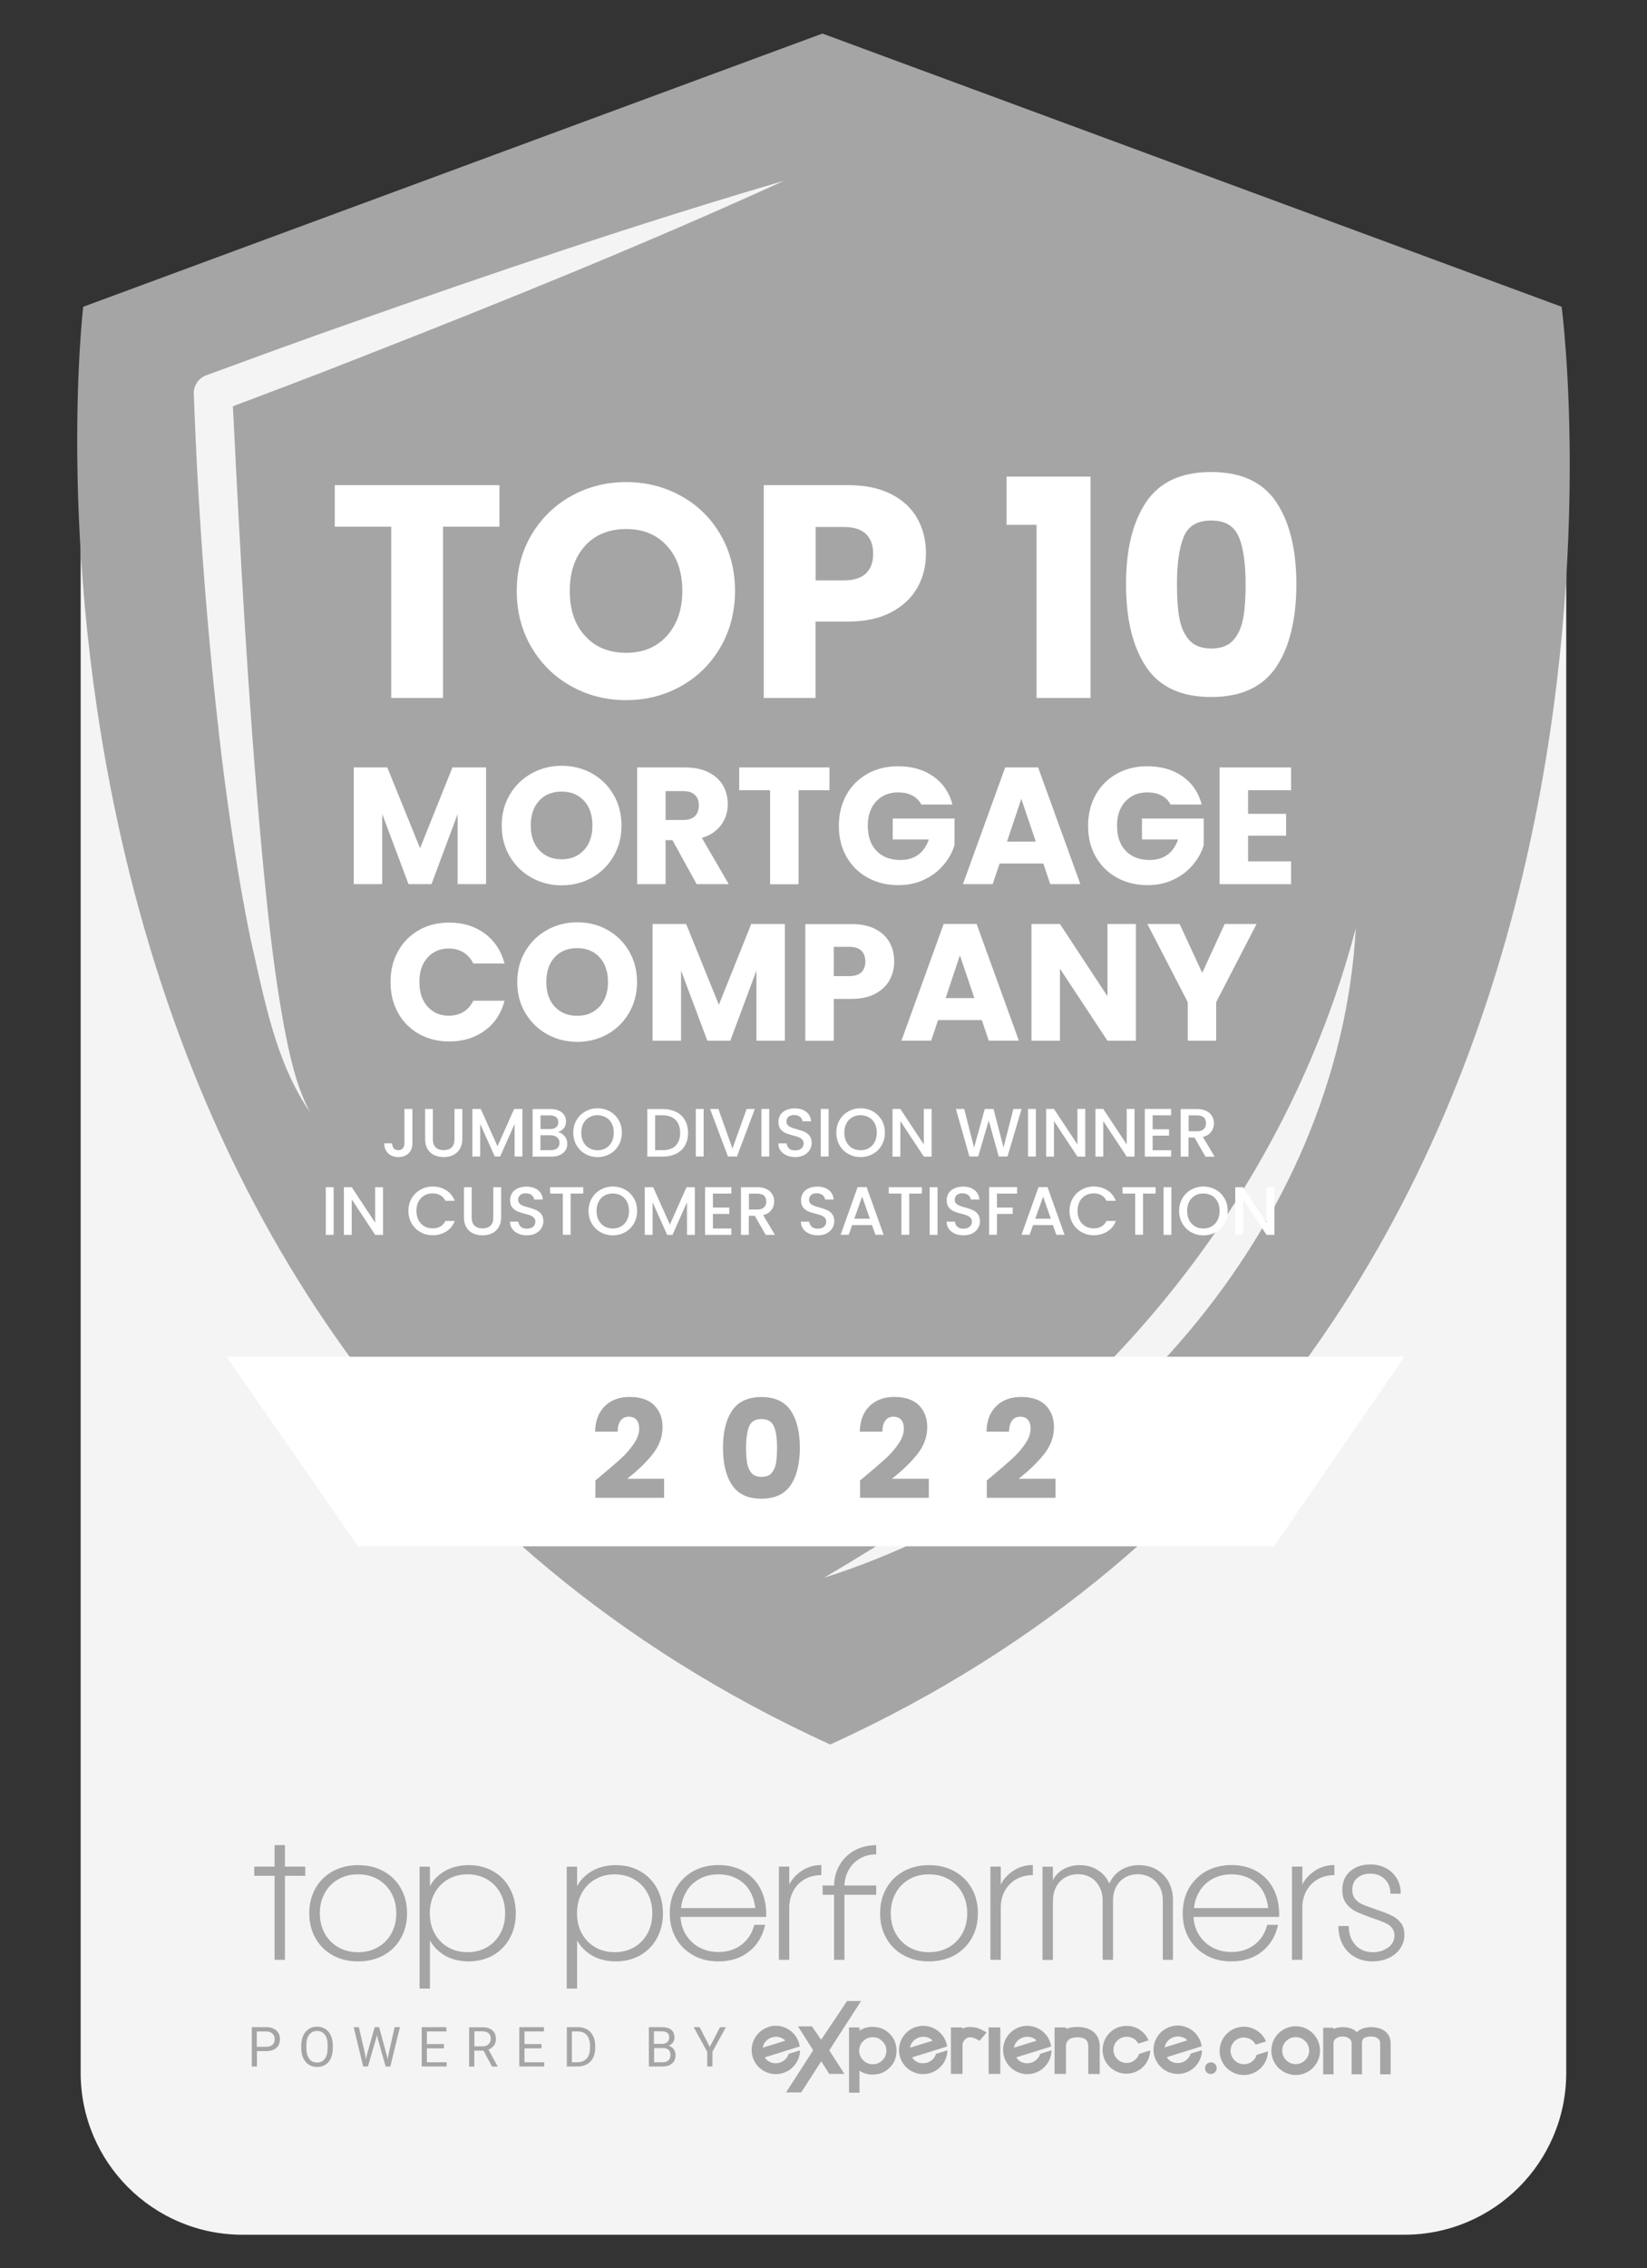 <?xml version="1.0" encoding="UTF-8"?>
<svg id="Capa_1" data-name="Capa 1" xmlns="http://www.w3.org/2000/svg" viewBox="0 0 168.44 231.85">
  <rect x="0" y="0" width="168.44" height="231.85" fill="#333333" stroke="none"/>
  <defs>
    <style>
      .cls-1 {
        fill: #f4f4f4;
      }

      .cls-2 {
        fill: #a5a5a5;
      }

      .cls-3 {
        fill: #fff;
      }
    </style>
  </defs>
  <path class="cls-1" d="M152.69,31.36h-80.1l20.01-6.15-3.62-11.79-54.72,16.82.34,1.12H13.27c-2.77,0-5.02,2.25-5.02,5.02v175.51c0,9.14,7.41,16.55,16.55,16.55h118.83c9.14,0,16.55-7.41,16.55-16.55V38.85c0-4.14-3.36-7.49-7.49-7.49Z"/>
  <path class="cls-2" d="M159.71,31.36L84.11,3.43,8.51,31.36s-12.6,106.35,76.4,146.97C173.9,137.7,159.71,31.36,159.71,31.36ZM37.02,36.47c-4.38,1.73-8.79,3.4-13.2,5.06.74,14.98,1.55,30,2.91,44.94.57,6.15,1.19,12.32,2.31,18.39.58,3.02,1.21,6.07,2.66,8.83-3.56-5.18-4.67-11.64-6.07-17.66-1.26-6.13-2.16-12.31-2.94-18.49-1.48-12.39-2.42-24.81-2.87-37.29-.03-.86.51-1.61,1.28-1.89,4.88-1.79,9.75-3.58,14.65-5.29,14.59-5.15,29.6-10.25,44.43-14.59-14.06,6.41-28.76,12.36-43.17,17.99ZM84.29,161.27c6.47-3.79,12.68-7.83,18.45-12.38,17.33-13.62,30.28-32.6,35.92-54.01-1.71,30.56-25.74,57.34-54.36,66.39Z"/>
  <polygon class="cls-3" points="23.16 138.69 143.63 138.69 130.29 158.07 36.63 158.07 23.16 138.69"/>
  <g>
    <rect class="cls-2" x="101.11" y="207.25" width="1.19" height="4.75"/>
    <path class="cls-2" d="M99.14,207.2c-.25,0-.49.06-.7.19v-.14h-1.19v4.75h1.19v-3.03c0-.06.02-.13.06-.21.08-.19.23-.35.41-.44.08-.04.16-.06.26-.06.14,0,.27.02.4.06.13.04.25.09.37.16l.24.14.72-.86-.35-.19c-.24-.13-.46-.23-.66-.28-.2-.05-.45-.08-.74-.08Z"/>
    <path class="cls-2" d="M96.83,209c-.01-.06-.03-.12-.05-.18-.41-1.3-1.8-2.03-3.1-1.62-1.3.41-2.03,1.79-1.63,3.09.41,1.3,1.8,2.03,3.1,1.62,1-.31,1.7-1.22,1.74-2.27v-.05s-1.16.36-1.16.36c-.12.41-.46.76-.91.9-.62.19-1.26-.05-1.53-.54l3.58-1.12-.05-.2ZM93.07,209.32c.07-.47.43-.89.94-1.05.51-.16,1.05-.02,1.38.33l-2.32.72Z"/>
    <path class="cls-2" d="M86.83,207.25v6.67h1.07v-2.25c.39.27.85.4,1.35.4.68,0,1.27-.24,1.74-.71.47-.47.7-1.05.7-1.73s-.24-1.27-.71-1.74c-.47-.47-1.05-.7-1.73-.7-.51,0-.97.13-1.35.39v-.33h-1.07ZM88.28,208.65c.27-.27.59-.4.98-.4s.7.13.98.41c.27.27.41.59.41.97s-.13.71-.41.98c-.27.27-.59.4-.98.4s-.7-.13-.98-.41c-.28-.27-.41-.59-.41-.97s.13-.71.41-.98Z"/>
    <path class="cls-2" d="M132.51,212.11c1.38,0,2.49-1.11,2.49-2.49s-1.12-2.49-2.49-2.49-2.49,1.11-2.49,2.49,1.12,2.49,2.49,2.49ZM131.13,209.62c0-.76.62-1.38,1.38-1.38h0c.76,0,1.38.62,1.38,1.38h0c0,.76-.62,1.38-1.38,1.38h0c-.76,0-1.38-.62-1.38-1.38h0Z"/>
    <path class="cls-2" d="M118.09,210.27c.41,1.3,1.8,2.03,3.1,1.62,1-.31,1.7-1.22,1.74-2.27v-.05s-1.16.36-1.16.36c-.12.41-.46.76-.91.9-.62.19-1.26-.05-1.53-.54l3.58-1.12-.05-.2c-.01-.06-.03-.12-.05-.18-.41-1.3-1.8-2.03-3.1-1.62-1.3.4-2.03,1.79-1.63,3.09ZM120.05,208.24c.51-.16,1.05-.02,1.38.33l-2.32.72c.07-.47.43-.89.94-1.05Z"/>
    <path class="cls-2" d="M78.61,207.2c-1.3.41-2.03,1.79-1.63,3.09.41,1.3,1.8,2.03,3.1,1.62,1-.31,1.7-1.22,1.74-2.27v-.05s-1.16.36-1.16.36h0c-.12.41-.46.76-.91.9-.62.19-1.26-.05-1.53-.54l3.58-1.12-.05-.2c-.01-.06-.03-.12-.05-.18-.41-1.3-1.8-2.03-3.1-1.62ZM78,209.32c.07-.47.43-.89.94-1.05h0c.51-.16,1.05-.02,1.38.33l-2.32.72Z"/>
    <path class="cls-2" d="M142.22,212.04v-3.18c0-.52-.2-.93-.58-1.23-.36-.27-.84-.41-1.41-.41-.62,0-1.11.17-1.46.51-.36-.34-.85-.51-1.46-.51-.36,0-.67.06-.93.19v-.13h-1.06v4.76h1.06v-3.18c0-.2.08-.35.24-.47.18-.14.41-.21.69-.21s.5.07.69.22c.16.12.23.26.23.46v3.18h1.06v-3.18c0-.34.11-.68.93-.68.32,0,.55.07.71.21.15.14.22.29.22.47v3.18h1.06Z"/>
    <path class="cls-2" d="M107.85,207.25v4.75h1.17v-2.82c0-.29.09-.51.28-.67.18-.17.48-.25.87-.25,1,0,1.13.49,1.13.97v2.78h1.17v-2.82c0-.62-.21-1.11-.62-1.47h0c-.4-.34-.97-.52-1.68-.52-.46,0-.84.07-1.15.2v-.15h-1.17Z"/>
    <path class="cls-2" d="M107.47,209c-.01-.06-.03-.12-.05-.18-.41-1.3-1.8-2.03-3.1-1.62-1.3.41-2.03,1.79-1.62,3.09.41,1.3,1.8,2.03,3.1,1.62,1-.31,1.7-1.22,1.74-2.27v-.05s-1.16.36-1.16.36c-.12.41-.46.76-.91.9-.62.19-1.26-.05-1.53-.54l3.58-1.12-.05-.2ZM103.7,209.32c.07-.47.43-.89.94-1.05s1.05-.02,1.38.33l-2.32.72Z"/>
    <path class="cls-2" d="M123.42,210.99c-.12.11-.18.26-.18.42,0,.17.06.32.17.43.11.11.26.17.43.17s.3-.06.42-.18c.11-.12.17-.26.17-.42,0-.16-.06-.31-.17-.42-.11-.11-.25-.17-.42-.17s-.31.06-.42.17Z"/>
    <polygon class="cls-2" points="83.98 208.51 83.04 207.14 81.61 207.14 83.16 209.58 83.17 209.58 80.39 213.89 81.94 213.89 83.99 210.71 84.81 212 86.36 212 84.8 209.58 84.82 209.58 84.82 209.58 88.06 204.55 86.63 204.55 83.98 208.51"/>
    <path class="cls-2" d="M126.13,208.79s.01-.01.02-.02c0,0,.01-.01.02-.02.26-.3.64-.47,1.03-.47.13,0,.26.02.38.06.01,0,.02,0,.03,0,.19.05.36.15.51.29.12.11.22.24.3.38l1.06-.33c-.49-1.15-1.79-1.78-3.01-1.39-1.3.41-2.03,1.79-1.63,3.09.41,1.3,1.8,2.03,3.1,1.62,1-.31,1.7-1.22,1.74-2.27v-.04s-1.16.36-1.16.36c-.01.04-.03.09-.05.13,0,.02-.02.04-.03.07-.01.02-.02.05-.03.07-.01.02-.02.03-.03.05-.02.04-.05.07-.07.1,0,0,0,0,0,0-.26.34-.66.54-1.09.54-.13,0-.26-.02-.38-.05h0s-.03-.01-.05-.02c-.19-.06-.36-.16-.5-.3-.28-.26-.44-.62-.44-1,0-.11.01-.22.04-.32.04-.2.13-.39.27-.54Z"/>
    <path class="cls-2" d="M114.48,207.2c-.89.28-1.5,1.02-1.67,1.87-.08.4-.06.81.06,1.2.4,1.28,1.77,2,3.05,1.6.88-.27,1.52-1.02,1.68-1.92,0,0,0,0,0,0,0-.05.02-.1.02-.15v-.02s0,0,0,0c0-.04,0-.09.01-.13v-.05s-1.14.36-1.14.36c-.01.05-.03.09-.05.13h0s-.02.04-.03.06c0,0,0,.01-.01.02h0s-.01.03-.01.03c0,.02-.02.03-.03.05-.02.04-.05.07-.07.1,0,0,0,0,0,0-.34.45-.91.64-1.45.48h0s-.03-.01-.05-.02c-.19-.06-.35-.16-.49-.29-.31-.29-.47-.72-.42-1.14,0-.05.01-.09.03-.14.04-.2.13-.38.26-.54,0,0,.01-.02.02-.02.26-.31.64-.48,1.04-.48.13,0,.26.02.38.06.01,0,.02,0,.03,0,.19.06.36.15.5.29.11.1.2.22.28.35l1.02-.32h.03c-.06-.13-.13-.26-.21-.38h.01c-.58-.89-1.7-1.33-2.77-1Z"/>
  </g>
  <g>
    <polygon class="cls-2" points="28.08 200.34 29.14 200.34 29.14 191.75 31.22 191.75 31.22 190.81 29.14 190.81 29.14 188.61 28.08 188.61 28.08 190.81 26 190.81 26 191.75 28.08 191.75 28.08 200.34"/>
    <path class="cls-2" d="M34.04,199.88c.76.42,1.62.62,2.59.62s1.83-.21,2.59-.62c.76-.42,1.35-1,1.77-1.74.42-.75.64-1.6.64-2.56s-.21-1.81-.64-2.56c-.42-.75-1.02-1.33-1.77-1.74-.76-.42-1.62-.62-2.59-.62s-1.83.21-2.59.62c-.76.42-1.35,1-1.77,1.74-.43.75-.64,1.6-.64,2.56s.21,1.81.64,2.56c.42.75,1.02,1.33,1.77,1.74ZM33.21,193.52c.33-.6.79-1.07,1.38-1.41.59-.34,1.27-.51,2.03-.51s1.44.17,2.03.51c.59.34,1.05.81,1.38,1.41.33.6.5,1.29.5,2.06s-.17,1.46-.5,2.06c-.33.6-.79,1.07-1.38,1.41-.59.34-1.27.51-2.03.51s-1.44-.17-2.03-.51c-.59-.34-1.05-.81-1.38-1.41-.33-.6-.5-1.29-.5-2.06s.17-1.46.5-2.06Z"/>
    <path class="cls-2" d="M43.97,198.36c.38.67.92,1.2,1.6,1.58.69.38,1.48.56,2.37.56s1.76-.21,2.48-.62c.73-.42,1.3-1,1.71-1.74.41-.75.62-1.6.62-2.56s-.21-1.81-.62-2.56c-.41-.75-.98-1.33-1.71-1.74-.73-.42-1.56-.62-2.48-.62s-1.68.19-2.37.56c-.69.38-1.22.9-1.6,1.58v-1.98h-1.06v12.46h1.06v-4.91ZM44.45,193.52c.33-.6.78-1.07,1.37-1.41.59-.34,1.25-.51,1.99-.51s1.42.17,2,.51c.58.34,1.04.81,1.36,1.41.33.6.49,1.29.49,2.06s-.16,1.46-.49,2.06c-.33.6-.78,1.07-1.36,1.41-.58.34-1.25.51-2,.51s-1.41-.17-1.99-.51c-.59-.34-1.04-.81-1.37-1.41-.33-.6-.49-1.29-.49-2.06s.16-1.46.49-2.06Z"/>
    <path class="cls-2" d="M59.02,198.36c.38.67.92,1.2,1.6,1.58.69.38,1.48.56,2.37.56s1.76-.21,2.48-.62c.73-.42,1.3-1,1.71-1.74.41-.75.62-1.6.62-2.56s-.21-1.81-.62-2.56c-.41-.75-.98-1.33-1.71-1.74-.73-.42-1.56-.62-2.48-.62s-1.68.19-2.37.56c-.69.38-1.22.9-1.6,1.58v-1.98h-1.06v12.46h1.06v-4.91ZM59.5,193.52c.33-.6.78-1.07,1.37-1.41.59-.34,1.25-.51,1.99-.51s1.42.17,2,.51c.58.34,1.04.81,1.36,1.41.33.6.49,1.29.49,2.06s-.16,1.46-.49,2.06c-.33.6-.78,1.07-1.36,1.41-.58.34-1.25.51-2,.51s-1.41-.17-1.99-.51c-.59-.34-1.04-.81-1.37-1.41-.33-.6-.49-1.29-.49-2.06s.16-1.46.49-2.06Z"/>
    <path class="cls-2" d="M70.9,199.88c.76.42,1.62.62,2.59.62,1.24,0,2.28-.34,3.12-1.01.84-.67,1.39-1.58,1.64-2.73h-1.11c-.21.85-.65,1.53-1.3,2.03-.65.5-1.43.75-2.35.75-.71,0-1.36-.15-1.93-.45-.57-.3-1.03-.73-1.38-1.27-.35-.54-.54-1.17-.58-1.87h8.76c.03-1.09-.16-2.04-.57-2.84-.41-.8-.99-1.41-1.74-1.83-.75-.42-1.61-.63-2.56-.63s-1.83.21-2.58.62c-.75.42-1.34,1-1.77,1.74-.43.75-.64,1.6-.64,2.57s.21,1.81.63,2.55c.42.74,1.01,1.32,1.77,1.74ZM70.26,193.25c.34-.52.79-.93,1.35-1.22.56-.29,1.19-.43,1.89-.43,1,0,1.84.3,2.52.89.68.59,1.09,1.44,1.22,2.56h-7.59c.07-.67.27-1.27.62-1.8Z"/>
    <path class="cls-2" d="M80.72,195c0-.64.14-1.22.42-1.72.28-.5.67-.9,1.16-1.18.5-.28,1.06-.42,1.7-.42v-1.03c-.75,0-1.42.2-1.99.58-.58.38-1.01.85-1.29,1.41v-1.83h-1.06v9.53h1.06v-5.33Z"/>
    <path class="cls-2" d="M85.3,200.34h1.06v-6.65h3.25v-.95h-3.25c.03-.62.19-1.17.47-1.65.28-.48.67-.86,1.15-1.13.48-.27,1.03-.4,1.63-.4v-.94c-.82,0-1.55.18-2.2.53-.64.35-1.15.84-1.52,1.46-.37.62-.57,1.33-.59,2.13h-1.17v.95h1.17v6.65Z"/>
    <path class="cls-2" d="M92.42,199.88c.76.42,1.62.62,2.59.62s1.83-.21,2.59-.62c.76-.42,1.35-1,1.77-1.74.43-.75.64-1.6.64-2.56s-.21-1.81-.64-2.56c-.42-.75-1.02-1.33-1.77-1.74-.76-.42-1.62-.62-2.59-.62s-1.83.21-2.59.62c-.76.42-1.35,1-1.77,1.74-.43.75-.64,1.6-.64,2.56s.21,1.81.64,2.56c.42.75,1.02,1.33,1.77,1.74ZM91.6,193.52c.33-.6.79-1.07,1.38-1.41.59-.34,1.27-.51,2.03-.51s1.44.17,2.03.51c.59.34,1.05.81,1.38,1.41.33.6.5,1.29.5,2.06s-.17,1.46-.5,2.06c-.33.6-.79,1.07-1.38,1.41-.59.34-1.27.51-2.03.51s-1.44-.17-2.03-.51c-.59-.34-1.05-.81-1.38-1.41-.33-.6-.5-1.29-.5-2.06s.17-1.46.5-2.06Z"/>
    <path class="cls-2" d="M102.35,195c0-.64.14-1.22.42-1.72.28-.5.67-.9,1.16-1.18.5-.28,1.06-.42,1.7-.42v-1.03c-.75,0-1.42.2-1.99.58-.58.38-1.01.85-1.29,1.41v-1.83h-1.06v9.53h1.06v-5.33Z"/>
    <path class="cls-2" d="M107.69,194.3c0-.53.11-1,.32-1.41.21-.41.52-.73.91-.96.39-.23.84-.34,1.33-.34s.93.11,1.31.34c.39.23.68.55.89.96.21.41.32.88.32,1.41v6.04h1.06v-6.11c0-.51.11-.96.32-1.36.21-.4.51-.71.89-.94.38-.22.82-.34,1.3-.34s.94.11,1.33.34c.39.22.7.54.92.94.22.4.33.86.33,1.36v6.11h1.04v-6.11c0-.69-.15-1.31-.44-1.85s-.71-.96-1.24-1.27c-.53-.3-1.14-.45-1.81-.45s-1.3.17-1.83.5c-.53.33-.92.79-1.19,1.38-.26-.59-.66-1.05-1.19-1.38-.53-.33-1.15-.5-1.84-.5-.62,0-1.16.14-1.65.41-.48.27-.85.65-1.09,1.13v-1.38h-1.06v9.53h1.06v-6.04Z"/>
    <path class="cls-2" d="M123.36,199.88c.76.42,1.62.62,2.59.62,1.24,0,2.28-.34,3.12-1.01.84-.67,1.39-1.58,1.64-2.73h-1.11c-.21.85-.65,1.53-1.3,2.03-.65.5-1.43.75-2.35.75-.71,0-1.36-.15-1.93-.45-.57-.3-1.03-.73-1.38-1.27-.35-.54-.54-1.17-.58-1.87h8.76c.03-1.09-.16-2.04-.57-2.84-.41-.8-.99-1.41-1.74-1.83-.75-.42-1.61-.63-2.56-.63s-1.83.21-2.58.62c-.75.42-1.34,1-1.77,1.74-.43.75-.64,1.6-.64,2.57s.21,1.81.63,2.55c.42.74,1.01,1.32,1.77,1.74ZM122.72,193.25c.34-.52.79-.93,1.35-1.22.56-.29,1.19-.43,1.89-.43,1,0,1.84.3,2.52.89.68.59,1.09,1.44,1.22,2.56h-7.59c.07-.67.27-1.27.62-1.8Z"/>
    <path class="cls-2" d="M133.19,195c0-.64.14-1.22.42-1.72.28-.5.67-.9,1.16-1.18.5-.28,1.06-.42,1.7-.42v-1.03c-.75,0-1.42.2-1.99.58-.58.38-1.01.85-1.29,1.41v-1.83h-1.06v9.53h1.06v-5.33Z"/>
    <path class="cls-2" d="M141.96,199.07c-.43.33-.94.49-1.55.49-.75,0-1.35-.25-1.8-.75-.45-.5-.67-1.14-.67-1.93h-1.06c0,.7.14,1.33.43,1.88.29.55.7.97,1.23,1.28.53.31,1.14.46,1.82.46.62,0,1.17-.12,1.67-.35.5-.23.89-.56,1.17-.97.28-.42.43-.88.43-1.4s-.12-.91-.37-1.22c-.25-.32-.55-.56-.92-.74-.36-.18-.84-.37-1.44-.57l-.29-.1c-.6-.21-1.03-.37-1.3-.49-.27-.12-.51-.3-.71-.54-.2-.24-.3-.55-.3-.95,0-.51.17-.91.51-1.2.34-.29.79-.44,1.35-.44.6,0,1.08.19,1.47.57s.57.87.57,1.48h1.06c0-.58-.13-1.09-.4-1.55-.27-.45-.64-.81-1.11-1.06-.47-.25-1.01-.38-1.6-.38-.86,0-1.55.24-2.08.71-.53.47-.79,1.11-.79,1.9,0,.58.14,1.04.41,1.39.27.35.59.62.96.8.37.18.9.39,1.59.64l.45.16c.45.16.8.29,1.05.41.25.12.46.28.62.48.17.2.25.46.25.77,0,.5-.21.91-.64,1.24Z"/>
  </g>
  <g>
    <path class="cls-2" d="M26.26,209.67h.95c.45,0,.8-.11,1.05-.32.24-.21.37-.51.37-.9,0-.37-.12-.67-.37-.89-.25-.22-.59-.34-1.03-.34h-1.48v4.02h.53v-1.57ZM26.26,207.66h.98c.26,0,.47.08.62.22.15.14.23.34.23.57,0,.25-.08.45-.23.58-.15.13-.37.2-.65.2h-.95v-1.58Z"/>
    <path class="cls-2" d="M33.27,207.4c-.25-.16-.53-.23-.85-.23s-.6.08-.84.24c-.25.16-.44.38-.57.68-.13.3-.2.64-.2,1.02v.29c0,.38.07.71.21,1,.14.29.33.51.57.66.24.16.53.23.84.23s.61-.08.85-.23.43-.38.56-.67c.13-.29.2-.64.2-1.03v-.25c0-.39-.07-.74-.2-1.03s-.32-.52-.57-.68ZM33.5,209.4c0,.47-.1.82-.29,1.07-.19.25-.45.37-.79.37s-.61-.13-.8-.4c-.19-.26-.29-.63-.29-1.09v-.3c0-.45.1-.81.3-1.06.19-.25.46-.38.79-.38s.61.13.8.38c.19.25.29.62.29,1.1v.3Z"/>
    <polygon class="cls-2" points="39.65 210.51 39.54 210.03 38.77 207.22 38.32 207.22 37.53 210.03 37.41 210.51 37.34 209.98 36.7 207.22 36.17 207.22 37.14 211.24 37.63 211.24 38.48 208.31 38.55 208.01 38.61 208.31 39.44 211.24 39.92 211.24 40.9 207.22 40.36 207.22 39.74 209.97 39.65 210.51"/>
    <polygon class="cls-2" points="45.65 207.66 45.65 207.22 43.13 207.22 43.13 211.24 45.68 211.24 45.68 210.81 43.66 210.81 43.66 209.39 45.4 209.39 45.4 208.95 43.66 208.95 43.66 207.66 45.65 207.66"/>
    <path class="cls-2" d="M50.52,209.09c.14-.19.2-.4.2-.65,0-.39-.12-.69-.37-.9-.24-.21-.59-.31-1.04-.31h-1.33v4.02h.53v-1.63h.94l.87,1.63h.57v-.03l-.94-1.71c.24-.09.43-.23.56-.42ZM49.96,208.98c-.16.14-.36.2-.63.2h-.81v-1.53h.81c.28,0,.49.07.64.2.15.13.22.32.22.57,0,.23-.08.41-.23.55Z"/>
    <polygon class="cls-2" points="55.63 207.66 55.63 207.22 53.11 207.22 53.11 211.24 55.66 211.24 55.66 210.81 53.64 210.81 53.64 209.39 55.38 209.39 55.38 208.95 53.64 208.95 53.64 207.66 55.63 207.66"/>
    <path class="cls-2" d="M60.65,210.35c.15-.29.22-.62.22-1v-.26c0-.37-.08-.7-.22-.98-.15-.29-.35-.5-.62-.66s-.58-.23-.93-.23h-1.13v4.02h1.11c.36,0,.68-.08.95-.23.27-.15.48-.37.63-.66ZM59.05,210.81h-.56v-3.15h.62c.39,0,.7.13.91.39s.32.61.32,1.06v.23c0,.47-.11.83-.34,1.09-.23.25-.54.38-.95.38Z"/>
    <path class="cls-2" d="M68.82,208.79c.11-.14.16-.31.16-.5,0-.35-.11-.62-.33-.8-.22-.18-.55-.27-.98-.27h-1.31v4.02h1.39c.43,0,.76-.1.99-.31.23-.21.35-.49.35-.85,0-.24-.06-.44-.19-.61-.13-.17-.3-.29-.51-.35.18-.08.33-.19.44-.34ZM68.56,210.09c0,.22-.07.4-.21.53-.14.13-.34.19-.58.19h-.87v-1.45h.88c.53,0,.79.24.79.73ZM68.24,208.76c-.14.12-.32.17-.56.17h-.8v-1.28h.78c.26,0,.46.05.59.15.13.1.19.26.19.48,0,.2-.07.36-.21.47Z"/>
    <polygon class="cls-2" points="72.59 209.24 71.55 207.22 70.94 207.22 72.33 209.74 72.33 211.24 72.86 211.24 72.86 209.74 74.24 207.22 73.64 207.22 72.59 209.24"/>
  </g>
  <g>
    <path class="cls-2" d="M61.32,150.98c.91-.76,1.63-1.38,2.16-1.86s.97-.99,1.34-1.53c.36-.53.55-1.05.55-1.55,0-.38-.09-.68-.27-.9-.18-.21-.44-.32-.8-.32s-.63.13-.83.4c-.2.27-.3.64-.3,1.13h-2.31c.02-.79.19-1.46.51-1.99.32-.53.75-.92,1.27-1.18s1.11-.38,1.76-.38c1.11,0,1.95.29,2.51.85.56.57.85,1.31.85,2.23,0,1-.34,1.92-1.02,2.78-.68.85-1.55,1.69-2.6,2.5h3.78v1.95h-7.03v-1.78c.32-.25.46-.37.43-.35Z"/>
    <path class="cls-2" d="M74.87,144.2c.62-.92,1.62-1.39,3-1.39s2.38.46,3,1.39c.62.92.93,2.19.93,3.79s-.31,2.9-.93,3.82c-.62.92-1.62,1.39-3,1.39s-2.38-.46-3-1.39c-.62-.92-.93-2.2-.93-3.82s.31-2.87.93-3.79ZM79.15,145.82c-.21-.51-.63-.76-1.27-.76s-1.07.25-1.27.76-.31,1.23-.31,2.18c0,.63.04,1.16.11,1.58.08.42.23.75.46,1.01s.57.38,1.02.38.79-.13,1.01-.38.38-.59.46-1.01c.07-.42.11-.94.11-1.58,0-.94-.1-1.67-.31-2.18Z"/>
    <path class="cls-2" d="M88.39,150.98c.91-.76,1.63-1.38,2.16-1.86s.97-.99,1.34-1.53c.36-.53.55-1.05.55-1.55,0-.38-.09-.68-.27-.9-.18-.21-.44-.32-.8-.32s-.63.13-.83.4c-.2.27-.3.64-.3,1.13h-2.31c.02-.79.19-1.46.51-1.99.32-.53.75-.92,1.27-1.18s1.11-.38,1.76-.38c1.11,0,1.95.29,2.51.85.56.57.85,1.31.85,2.23,0,1-.34,1.92-1.02,2.78-.68.85-1.55,1.69-2.6,2.5h3.78v1.95h-7.03v-1.78c.32-.25.46-.37.43-.35Z"/>
    <path class="cls-2" d="M101.35,150.98c.91-.76,1.63-1.38,2.16-1.86s.97-.99,1.34-1.53c.36-.53.55-1.05.55-1.55,0-.38-.09-.68-.27-.9-.18-.21-.44-.32-.8-.32s-.63.13-.83.4c-.2.27-.3.64-.3,1.13h-2.31c.02-.79.19-1.46.51-1.99.32-.53.75-.92,1.27-1.18s1.11-.38,1.76-.38c1.11,0,1.95.29,2.51.85.56.57.85,1.31.85,2.23,0,1-.34,1.92-1.02,2.78-.68.85-1.55,1.69-2.6,2.5h3.78v1.95h-7.03v-1.78c.32-.25.46-.37.43-.35Z"/>
  </g>
  <g>
    <path class="cls-3" d="M51.08,49.59v4.25h-5.77v17.51h-5.3v-17.51h-5.77v-4.25h16.83Z"/>
    <path class="cls-3" d="M58.41,70.14c-1.71-.95-3.06-2.28-4.06-3.98-1-1.71-1.5-3.62-1.5-5.75s.5-4.04,1.5-5.73c1-1.69,2.36-3.02,4.06-3.97,1.71-.95,3.58-1.43,5.63-1.43s3.92.48,5.63,1.43c1.71.95,3.05,2.27,4.03,3.97s1.47,3.61,1.47,5.73-.5,4.05-1.49,5.75c-.99,1.71-2.34,3.03-4.03,3.98-1.7.95-3.57,1.43-5.61,1.43s-3.92-.47-5.63-1.43ZM68.21,64.99c1.04-1.16,1.57-2.69,1.57-4.59s-.52-3.46-1.57-4.6c-1.04-1.15-2.43-1.72-4.17-1.72s-3.16.57-4.2,1.71c-1.04,1.14-1.57,2.68-1.57,4.62s.52,3.46,1.57,4.6c1.04,1.15,2.44,1.72,4.2,1.72s3.13-.58,4.17-1.74Z"/>
    <path class="cls-3" d="M93.83,60.05c-.58,1.04-1.47,1.89-2.67,2.53-1.2.64-2.69.96-4.46.96h-3.29v7.81h-5.3v-21.76h8.59c1.74,0,3.2.3,4.4.9,1.2.6,2.1,1.43,2.7,2.48.6,1.05.9,2.26.9,3.63,0,1.26-.29,2.41-.87,3.46ZM88.56,58.61c.5-.47.74-1.15.74-2.01s-.25-1.54-.74-2.02c-.5-.47-1.25-.71-2.26-.71h-2.88v5.46h2.88c1.01,0,1.77-.24,2.26-.71Z"/>
    <path class="cls-3" d="M102.94,53.65v-4.93h8.59v22.63h-5.52v-17.7h-3.07Z"/>
    <path class="cls-3" d="M117.22,51.32c1.38-2.05,3.59-3.07,6.65-3.07s5.27,1.02,6.65,3.07c1.37,2.05,2.06,4.85,2.06,8.4s-.69,6.42-2.06,8.46c-1.38,2.05-3.59,3.07-6.65,3.07s-5.28-1.02-6.65-3.07c-1.37-2.05-2.06-4.87-2.06-8.46s.69-6.36,2.06-8.4ZM126.69,54.9c-.45-1.13-1.39-1.69-2.82-1.69s-2.37.56-2.82,1.69c-.46,1.13-.68,2.73-.68,4.82,0,1.41.08,2.57.25,3.49.17.92.5,1.66,1.01,2.23.51.57,1.26.85,2.25.85s1.74-.28,2.25-.85c.51-.57.84-1.31,1.01-2.23.17-.92.25-2.08.25-3.49,0-2.09-.23-3.69-.68-4.82Z"/>
  </g>
  <g>
    <path class="cls-3" d="M49.71,78.45v11.93h-2.91v-7.16l-2.67,7.16h-2.35l-2.69-7.17v7.17h-2.91v-11.93h3.43l3.35,8.26,3.31-8.26h3.42Z"/>
    <path class="cls-3" d="M54.36,89.72c-.93-.52-1.68-1.25-2.23-2.18-.55-.93-.82-1.99-.82-3.15s.27-2.22.82-3.15c.55-.93,1.29-1.65,2.23-2.18.94-.52,1.96-.78,3.09-.78s2.15.26,3.09.78c.93.52,1.67,1.25,2.21,2.18.54.93.81,1.98.81,3.15s-.27,2.22-.82,3.15c-.54.94-1.28,1.66-2.21,2.18s-1.96.78-3.08.78-2.15-.26-3.09-.78ZM59.73,86.9c.57-.63.86-1.47.86-2.52s-.29-1.9-.86-2.52-1.33-.94-2.29-.94-1.73.31-2.3.93c-.57.62-.86,1.47-.86,2.53s.29,1.9.86,2.52,1.34.94,2.3.94,1.71-.32,2.29-.95Z"/>
    <path class="cls-3" d="M71.25,90.38l-2.48-4.5h-.7v4.5h-2.91v-11.93h4.88c.94,0,1.74.16,2.41.49.66.33,1.16.78,1.49,1.35.33.57.49,1.21.49,1.91,0,.79-.22,1.5-.67,2.12s-1.11,1.07-1.98,1.33l2.75,4.73h-3.28ZM68.07,83.82h1.8c.53,0,.93-.13,1.2-.39s.4-.63.4-1.1-.13-.81-.4-1.07-.67-.39-1.2-.39h-1.8v2.96Z"/>
    <path class="cls-3" d="M84.83,78.45v2.33h-3.16v9.61h-2.91v-9.61h-3.16v-2.33h9.23Z"/>
    <path class="cls-3" d="M94.21,82.22c-.21-.4-.52-.7-.93-.91-.4-.21-.88-.31-1.42-.31-.94,0-1.69.31-2.26.93-.57.62-.85,1.44-.85,2.47,0,1.1.3,1.96.89,2.58.6.62,1.41.93,2.46.93.71,0,1.32-.18,1.81-.54.49-.36.85-.88,1.08-1.56h-3.69v-2.14h6.32v2.7c-.21.73-.58,1.4-1.1,2.02-.52.62-1.17,1.13-1.96,1.51-.79.39-1.69.58-2.69.58-1.18,0-2.23-.26-3.15-.77s-1.64-1.23-2.16-2.15c-.52-.92-.77-1.97-.77-3.15s.26-2.23.77-3.15c.51-.92,1.23-1.64,2.15-2.16.92-.52,1.97-.77,3.14-.77,1.43,0,2.63.35,3.61,1.04s1.63,1.65,1.95,2.87h-3.21Z"/>
    <path class="cls-3" d="M106.68,88.27h-4.45l-.71,2.11h-3.04l4.32-11.93h3.37l4.32,11.93h-3.08l-.71-2.11ZM105.93,86.03l-1.48-4.37-1.46,4.37h2.94Z"/>
    <path class="cls-3" d="M119.7,82.22c-.21-.4-.52-.7-.93-.91-.4-.21-.88-.31-1.42-.31-.94,0-1.69.31-2.26.93-.57.62-.85,1.44-.85,2.47,0,1.1.3,1.96.89,2.58.6.62,1.41.93,2.46.93.71,0,1.32-.18,1.81-.54.49-.36.85-.88,1.08-1.56h-3.69v-2.14h6.32v2.7c-.21.73-.58,1.4-1.1,2.02-.52.62-1.17,1.13-1.96,1.51-.79.39-1.69.58-2.69.58-1.18,0-2.23-.26-3.15-.77s-1.64-1.23-2.16-2.15c-.52-.92-.77-1.97-.77-3.15s.26-2.23.77-3.15c.51-.92,1.23-1.64,2.15-2.16.92-.52,1.97-.77,3.14-.77,1.43,0,2.63.35,3.61,1.04s1.63,1.65,1.95,2.87h-3.21Z"/>
    <path class="cls-3" d="M127.64,80.78v2.41h3.89v2.24h-3.89v2.62h4.4v2.33h-7.31v-11.93h7.31v2.33h-4.4Z"/>
    <path class="cls-3" d="M40.71,97.24c.51-.92,1.22-1.64,2.13-2.16.91-.52,1.95-.77,3.1-.77,1.42,0,2.63.37,3.64,1.12,1.01.75,1.68,1.77,2.02,3.06h-3.2c-.24-.5-.58-.88-1.01-1.14-.44-.26-.93-.39-1.49-.39-.9,0-1.62.31-2.18.93-.56.62-.83,1.46-.83,2.5s.28,1.88.83,2.5c.56.62,1.28.94,2.18.94.56,0,1.05-.13,1.49-.39.44-.26.77-.64,1.01-1.14h3.2c-.34,1.29-1.01,2.31-2.02,3.05-1.01.74-2.22,1.11-3.64,1.11-1.16,0-2.19-.26-3.1-.77-.91-.52-1.62-1.23-2.13-2.15-.51-.92-.77-1.97-.77-3.15s.25-2.23.77-3.15Z"/>
    <path class="cls-3" d="M55.95,105.72c-.93-.52-1.68-1.25-2.23-2.18-.55-.93-.82-1.99-.82-3.15s.27-2.22.82-3.15c.55-.93,1.29-1.65,2.23-2.18.94-.52,1.96-.78,3.09-.78s2.15.26,3.09.78c.93.52,1.67,1.25,2.21,2.18.54.93.81,1.98.81,3.15s-.27,2.22-.82,3.15c-.54.94-1.28,1.66-2.21,2.18s-1.96.78-3.08.78-2.15-.26-3.09-.78ZM61.32,102.9c.57-.63.86-1.47.86-2.52s-.29-1.9-.86-2.52-1.33-.94-2.29-.94-1.73.31-2.3.93c-.57.62-.86,1.47-.86,2.53s.29,1.9.86,2.52,1.34.94,2.3.94,1.71-.32,2.29-.95Z"/>
    <path class="cls-3" d="M80.27,94.45v11.93h-2.91v-7.16l-2.67,7.16h-2.35l-2.69-7.17v7.17h-2.91v-11.93h3.43l3.35,8.26,3.31-8.26h3.42Z"/>
    <path class="cls-3" d="M90.98,100.19c-.32.57-.8,1.03-1.46,1.39-.66.35-1.47.53-2.45.53h-1.8v4.28h-2.91v-11.93h4.71c.95,0,1.76.16,2.41.49.66.33,1.15.78,1.48,1.36.33.58.49,1.24.49,1.99,0,.69-.16,1.32-.48,1.9ZM88.09,99.39c.27-.26.41-.63.41-1.1s-.14-.84-.41-1.11c-.27-.26-.69-.39-1.24-.39h-1.58v2.99h1.58c.55,0,.97-.13,1.24-.39Z"/>
    <path class="cls-3" d="M100.39,104.27h-4.45l-.71,2.11h-3.04l4.32-11.93h3.37l4.32,11.93h-3.08l-.71-2.11ZM99.65,102.03l-1.48-4.37-1.46,4.37h2.94Z"/>
    <path class="cls-3" d="M116.17,106.38h-2.91l-4.86-7.36v7.36h-2.91v-11.93h2.91l4.86,7.39v-7.39h2.91v11.93Z"/>
    <path class="cls-3" d="M128.51,94.45l-4.13,7.99v3.94h-2.91v-3.94l-4.13-7.99h3.3l2.31,5,2.3-5h3.26Z"/>
  </g>
  <g>
    <path class="cls-3" d="M42.18,113.36v3.51c0,.43-.13.78-.4,1.03-.26.25-.61.38-1.04.38s-.78-.13-1.04-.38-.4-.59-.4-1.03h.8c0,.21.06.39.16.51.1.13.26.19.47.19s.36-.06.47-.19c.11-.13.16-.3.16-.51v-3.51h.81Z"/>
    <path class="cls-3" d="M44.27,113.36v3.1c0,.37.1.65.29.83.19.19.46.28.81.28s.62-.09.82-.28c.19-.19.29-.46.29-.83v-3.1h.8v3.09c0,.4-.09.73-.26,1.01-.17.28-.4.48-.69.62-.29.14-.61.2-.96.2s-.67-.07-.96-.2c-.29-.13-.51-.34-.68-.62-.17-.27-.25-.61-.25-1.01v-3.09h.8Z"/>
    <path class="cls-3" d="M53.43,113.36v4.86h-.8v-3.33l-1.48,3.33h-.55l-1.49-3.33v3.33h-.8v-4.86h.86l1.71,3.82,1.7-3.82h.85Z"/>
    <path class="cls-3" d="M57.75,116.14c.18.23.27.49.27.78,0,.25-.06.47-.19.67-.13.2-.31.35-.56.47-.24.12-.52.17-.85.17h-1.95v-4.86h1.85c.33,0,.62.06.85.17.24.11.42.26.54.45.12.19.18.4.18.63,0,.28-.07.51-.22.7s-.35.32-.6.41c.26.05.48.18.67.41ZM55.28,115.41h.99c.26,0,.47-.06.61-.18.15-.12.22-.29.22-.51s-.07-.39-.22-.51c-.15-.12-.35-.19-.61-.19h-.99v1.39ZM56.99,117.38c.15-.13.23-.31.23-.55s-.08-.43-.25-.57-.38-.21-.65-.21h-1.05v1.52h1.08c.27,0,.48-.06.64-.19Z"/>
    <path class="cls-3" d="M59.86,117.96c-.38-.21-.68-.51-.9-.89-.22-.38-.33-.81-.33-1.29s.11-.9.33-1.28.52-.67.9-.89c.38-.21.8-.32,1.25-.32s.88.11,1.26.32c.38.21.68.51.9.89s.33.8.33,1.28-.11.9-.33,1.29c-.22.38-.52.68-.9.89-.38.21-.8.32-1.26.32s-.87-.11-1.25-.32ZM61.97,117.36c.25-.15.45-.36.59-.63.14-.27.21-.59.21-.95s-.07-.67-.21-.94c-.14-.27-.34-.48-.59-.62s-.54-.22-.86-.22-.61.07-.86.22-.45.35-.59.62c-.14.27-.21.58-.21.94s.07.68.21.95c.14.27.34.48.59.63.25.15.54.22.86.22s.61-.07.86-.22Z"/>
    <path class="cls-3" d="M69.15,113.66c.39.2.69.48.9.85s.32.8.32,1.3-.11.92-.32,1.29c-.21.36-.51.64-.9.84-.39.19-.84.29-1.36.29h-1.59v-4.86h1.59c.52,0,.97.1,1.36.3ZM69.1,117.11c.3-.31.46-.74.46-1.3s-.15-1.01-.46-1.32-.74-.48-1.31-.48h-.79v3.56h.79c.57,0,1.01-.15,1.31-.46Z"/>
    <path class="cls-3" d="M71.96,113.36v4.86h-.8v-4.86h.8Z"/>
    <path class="cls-3" d="M77.2,113.36l-1.83,4.86h-.92l-1.83-4.86h.85l1.44,4.05,1.45-4.05h.84Z"/>
    <path class="cls-3" d="M78.67,113.36v4.86h-.8v-4.86h.8Z"/>
    <path class="cls-3" d="M80.44,118.1c-.26-.11-.47-.28-.62-.49-.15-.21-.22-.45-.22-.73h.85c.02.21.1.38.25.52.15.14.35.2.62.2s.49-.07.64-.2c.15-.13.23-.3.23-.51,0-.16-.05-.3-.14-.4-.1-.1-.21-.18-.36-.24-.14-.06-.34-.12-.59-.18-.32-.08-.58-.17-.77-.25-.2-.09-.37-.22-.51-.4-.14-.18-.21-.42-.21-.73,0-.28.07-.53.21-.74s.34-.37.59-.48c.25-.11.54-.17.88-.17.47,0,.86.12,1.16.35.3.24.47.56.5.97h-.88c-.01-.18-.1-.33-.25-.45s-.36-.19-.61-.19c-.23,0-.42.06-.56.17-.14.12-.22.29-.22.5,0,.15.04.27.14.37.09.1.21.17.35.23.14.06.33.12.57.18.32.09.58.18.79.27.2.09.38.23.52.41.14.18.21.43.21.74,0,.25-.07.48-.2.7-.13.22-.33.4-.58.53-.25.13-.55.2-.9.2-.33,0-.62-.06-.88-.17Z"/>
    <path class="cls-3" d="M84.74,113.36v4.86h-.8v-4.86h.8Z"/>
    <path class="cls-3" d="M86.76,117.96c-.38-.21-.68-.51-.9-.89-.22-.38-.33-.81-.33-1.29s.11-.9.33-1.28.52-.67.9-.89c.38-.21.8-.32,1.25-.32s.88.11,1.26.32c.38.21.68.51.9.89.22.38.33.8.33,1.28s-.11.9-.33,1.29c-.22.38-.52.68-.9.89-.38.21-.8.32-1.26.32s-.87-.11-1.25-.32ZM88.87,117.36c.25-.15.45-.36.59-.63.14-.27.21-.59.21-.95s-.07-.67-.21-.94-.34-.48-.59-.62c-.25-.14-.54-.22-.86-.22s-.61.07-.86.22-.45.35-.59.62c-.14.27-.21.58-.21.94s.07.68.21.95c.14.27.34.48.59.63.25.15.54.22.86.22s.61-.07.86-.22Z"/>
    <path class="cls-3" d="M95.28,118.23h-.8l-2.4-3.63v3.63h-.8v-4.87h.8l2.4,3.63v-3.63h.8v4.87Z"/>
    <path class="cls-3" d="M104.48,113.36l-1.44,4.86h-.9l-1.02-3.68-1.08,3.68h-.9s-1.38-4.86-1.38-4.86h.85l1.01,3.96,1.09-3.96h.9l1.02,3.94,1.01-3.94h.85Z"/>
    <path class="cls-3" d="M105.94,113.36v4.86h-.8v-4.86h.8Z"/>
    <path class="cls-3" d="M110.99,118.23h-.8l-2.4-3.63v3.63h-.8v-4.87h.8l2.4,3.63v-3.63h.8v4.87Z"/>
    <path class="cls-3" d="M116.03,118.23h-.8l-2.4-3.63v3.63h-.8v-4.87h.8l2.4,3.63v-3.63h.8v4.87Z"/>
    <path class="cls-3" d="M117.88,114.01v1.43h1.68v.65h-1.68v1.49h1.89v.65h-2.69v-4.87h2.69v.65h-1.89Z"/>
    <path class="cls-3" d="M123.28,118.23l-1.12-1.95h-.61v1.95h-.8v-4.86h1.68c.37,0,.69.07.95.2s.45.31.58.53c.13.22.19.46.19.73,0,.32-.09.61-.28.86-.18.26-.47.44-.85.53l1.2,2.02h-.95ZM121.55,115.64h.88c.3,0,.52-.07.68-.22.15-.15.23-.35.23-.6s-.08-.45-.22-.59c-.15-.14-.38-.21-.68-.21h-.88v1.63Z"/>
    <path class="cls-3" d="M34.12,121.36v4.87h-.8v-4.87h.8Z"/>
    <path class="cls-3" d="M39.17,126.23h-.8l-2.4-3.63v3.63h-.8v-4.87h.8l2.4,3.63v-3.63h.8v4.87Z"/>
    <path class="cls-3" d="M42.1,122.5c.22-.38.52-.67.9-.89.38-.21.8-.32,1.25-.32.52,0,.98.13,1.38.38.4.25.7.62.88,1.08h-.96c-.13-.26-.3-.45-.52-.57s-.48-.19-.78-.19c-.32,0-.61.07-.86.22s-.45.35-.59.62c-.14.27-.21.58-.21.94s.07.67.21.95c.14.27.34.48.59.63.25.15.54.22.86.22.29,0,.55-.06.78-.19s.4-.32.52-.57h.96c-.18.47-.47.83-.88,1.08s-.86.38-1.38.38c-.46,0-.88-.11-1.25-.32-.38-.21-.68-.51-.9-.89s-.33-.8-.33-1.28.11-.9.33-1.28Z"/>
    <path class="cls-3" d="M48.24,121.36v3.1c0,.37.1.65.29.83s.46.28.81.28.62-.09.82-.28.29-.46.29-.83v-3.1h.8v3.09c0,.4-.09.73-.26,1.01-.17.28-.4.48-.69.62-.29.14-.61.2-.96.2s-.67-.07-.96-.2c-.29-.13-.51-.34-.68-.62s-.25-.61-.25-1.01v-3.09h.8Z"/>
    <path class="cls-3" d="M53,126.1c-.26-.11-.47-.28-.62-.49s-.22-.46-.22-.73h.85c.02.21.1.38.25.52.15.14.35.2.62.2s.49-.07.64-.2.23-.3.23-.51c0-.16-.05-.3-.14-.4-.1-.1-.21-.18-.36-.24-.14-.06-.34-.12-.59-.18-.32-.08-.58-.17-.77-.25-.2-.09-.37-.22-.51-.4-.14-.18-.21-.42-.21-.73,0-.28.07-.53.21-.74.14-.21.34-.37.59-.48.25-.11.54-.17.88-.17.47,0,.86.12,1.16.35.3.24.47.56.5.97h-.88c-.01-.18-.1-.33-.25-.45-.15-.13-.36-.19-.61-.19-.23,0-.42.06-.56.17-.15.12-.22.29-.22.5,0,.15.05.27.14.37.09.1.21.17.35.23.14.06.33.12.57.18.32.09.58.18.79.27.2.09.38.23.52.41.14.18.21.43.21.74,0,.25-.07.48-.2.7-.13.22-.33.4-.58.53s-.55.2-.9.2c-.33,0-.62-.06-.88-.17Z"/>
    <path class="cls-3" d="M59.65,121.36v.65h-1.29v4.21h-.8v-4.21h-1.3v-.65h3.4Z"/>
    <path class="cls-3" d="M61.42,125.96c-.38-.21-.68-.51-.9-.89-.22-.38-.33-.81-.33-1.29s.11-.9.33-1.28.52-.67.9-.89c.38-.21.8-.32,1.25-.32s.88.11,1.26.32c.38.21.68.51.9.89s.33.8.33,1.28-.11.9-.33,1.29c-.22.38-.52.68-.9.89-.38.21-.8.32-1.26.32s-.87-.11-1.25-.32ZM63.53,125.36c.25-.15.45-.36.59-.63.14-.27.21-.59.21-.95s-.07-.67-.21-.94c-.14-.27-.34-.48-.59-.62s-.54-.22-.86-.22-.61.07-.86.22-.45.35-.59.62c-.14.27-.21.58-.21.94s.07.68.21.95c.14.27.34.48.59.63.25.15.54.22.86.22s.61-.07.86-.22Z"/>
    <path class="cls-3" d="M71.06,121.36v4.87h-.8v-3.33l-1.48,3.33h-.55l-1.49-3.33v3.33h-.8v-4.87h.86l1.71,3.82,1.7-3.82h.85Z"/>
    <path class="cls-3" d="M72.91,122.01v1.43h1.68v.65h-1.68v1.49h1.89v.65h-2.69v-4.87h2.69v.65h-1.89Z"/>
    <path class="cls-3" d="M78.31,126.23l-1.12-1.95h-.61v1.95h-.8v-4.87h1.68c.37,0,.69.07.95.2s.45.31.58.53c.13.22.19.46.19.73,0,.32-.09.61-.28.86-.18.26-.47.44-.85.53l1.2,2.02h-.95ZM76.58,123.64h.88c.3,0,.52-.07.68-.22.15-.15.23-.35.23-.6s-.08-.45-.22-.59c-.15-.14-.38-.21-.68-.21h-.88v1.63Z"/>
    <path class="cls-3" d="M82.75,126.1c-.26-.11-.47-.28-.62-.49s-.22-.46-.22-.73h.85c.02.21.1.38.25.52.15.14.35.2.62.2s.49-.07.64-.2c.15-.13.23-.3.23-.51,0-.16-.05-.3-.14-.4-.1-.1-.21-.18-.36-.24-.14-.06-.34-.12-.59-.18-.32-.08-.58-.17-.77-.25-.2-.09-.37-.22-.51-.4-.14-.18-.21-.42-.21-.73,0-.28.07-.53.21-.74s.34-.37.59-.48c.25-.11.54-.17.88-.17.47,0,.86.12,1.16.35.3.24.47.56.5.97h-.88c-.01-.18-.1-.33-.25-.45s-.36-.19-.61-.19c-.23,0-.42.06-.56.17-.14.12-.22.29-.22.5,0,.15.04.27.14.37.09.1.21.17.35.23.14.06.33.12.57.18.32.09.58.18.79.27.2.09.38.23.52.41.14.18.21.43.21.74,0,.25-.07.48-.2.7-.13.22-.33.4-.58.53-.25.13-.55.2-.9.2-.33,0-.62-.06-.88-.17Z"/>
    <path class="cls-3" d="M89.19,125.23h-2.04l-.35.99h-.83l1.74-4.87h.92l1.74,4.87h-.84l-.35-.99ZM88.96,124.58l-.79-2.26-.8,2.26h1.59Z"/>
    <path class="cls-3" d="M94.28,121.36v.65h-1.29v4.21h-.8v-4.21h-1.3v-.65h3.39Z"/>
    <path class="cls-3" d="M95.88,121.36v4.87h-.8v-4.87h.8Z"/>
    <path class="cls-3" d="M97.65,126.1c-.26-.11-.47-.28-.62-.49s-.22-.46-.22-.73h.85c.02.21.1.38.25.52.15.14.35.2.62.2s.49-.07.64-.2c.15-.13.23-.3.23-.51,0-.16-.05-.3-.14-.4-.1-.1-.21-.18-.36-.24-.14-.06-.34-.12-.59-.18-.32-.08-.58-.17-.77-.25-.2-.09-.37-.22-.51-.4-.14-.18-.21-.42-.21-.73,0-.28.07-.53.21-.74s.34-.37.59-.48c.25-.11.54-.17.88-.17.47,0,.86.12,1.16.35.3.24.47.56.5.97h-.88c-.01-.18-.1-.33-.25-.45s-.36-.19-.61-.19c-.23,0-.42.06-.56.17-.14.12-.22.29-.22.5,0,.15.04.27.14.37.09.1.21.17.35.23.14.06.33.12.57.18.32.09.58.18.79.27.2.09.38.23.52.41.14.18.21.43.21.74,0,.25-.07.48-.2.7-.13.22-.33.4-.58.53-.25.13-.55.2-.9.2-.33,0-.62-.06-.88-.17Z"/>
    <path class="cls-3" d="M104.02,121.36v.65h-2.06v1.43h1.61v.65h-1.61v2.13h-.8v-4.87h2.86Z"/>
    <path class="cls-3" d="M107.69,125.23h-2.04l-.35.99h-.83l1.74-4.87h.92l1.74,4.87h-.84l-.35-.99ZM107.47,124.58l-.79-2.26-.8,2.26h1.59Z"/>
    <path class="cls-3" d="M109.71,122.5c.22-.38.52-.67.9-.89.38-.21.8-.32,1.25-.32.52,0,.98.13,1.38.38.4.25.7.62.88,1.08h-.96c-.13-.26-.3-.45-.52-.57-.22-.13-.48-.19-.78-.19-.32,0-.61.07-.86.22s-.45.35-.59.62c-.14.27-.21.58-.21.94s.07.67.21.95c.14.27.34.48.59.63.25.15.54.22.86.22.29,0,.55-.06.78-.19.22-.13.4-.32.52-.57h.96c-.18.47-.47.83-.88,1.08-.4.25-.87.38-1.38.38-.46,0-.88-.11-1.25-.32-.38-.21-.68-.51-.9-.89s-.33-.8-.33-1.28.11-.9.33-1.28Z"/>
    <path class="cls-3" d="M118.19,121.36v.65h-1.29v4.21h-.8v-4.21h-1.3v-.65h3.39Z"/>
    <path class="cls-3" d="M119.8,121.36v4.87h-.8v-4.87h.8Z"/>
    <path class="cls-3" d="M121.82,125.96c-.38-.21-.68-.51-.9-.89-.22-.38-.33-.81-.33-1.29s.11-.9.33-1.28.52-.67.9-.89c.38-.21.8-.32,1.25-.32s.88.11,1.26.32c.38.21.68.51.9.89.22.38.33.8.33,1.28s-.11.9-.33,1.29c-.22.38-.52.68-.9.89-.38.21-.8.32-1.26.32s-.87-.11-1.25-.32ZM123.93,125.36c.25-.15.45-.36.59-.63.14-.27.21-.59.21-.95s-.07-.67-.21-.94-.34-.48-.59-.62c-.25-.14-.54-.22-.86-.22s-.61.07-.86.22-.45.35-.59.62c-.14.27-.21.58-.21.94s.07.68.21.95c.14.27.34.48.59.63.25.15.54.22.86.22s.61-.07.86-.22Z"/>
    <path class="cls-3" d="M130.33,126.23h-.8l-2.4-3.63v3.63h-.8v-4.87h.8l2.4,3.63v-3.63h.8v4.87Z"/>
  </g>
</svg>